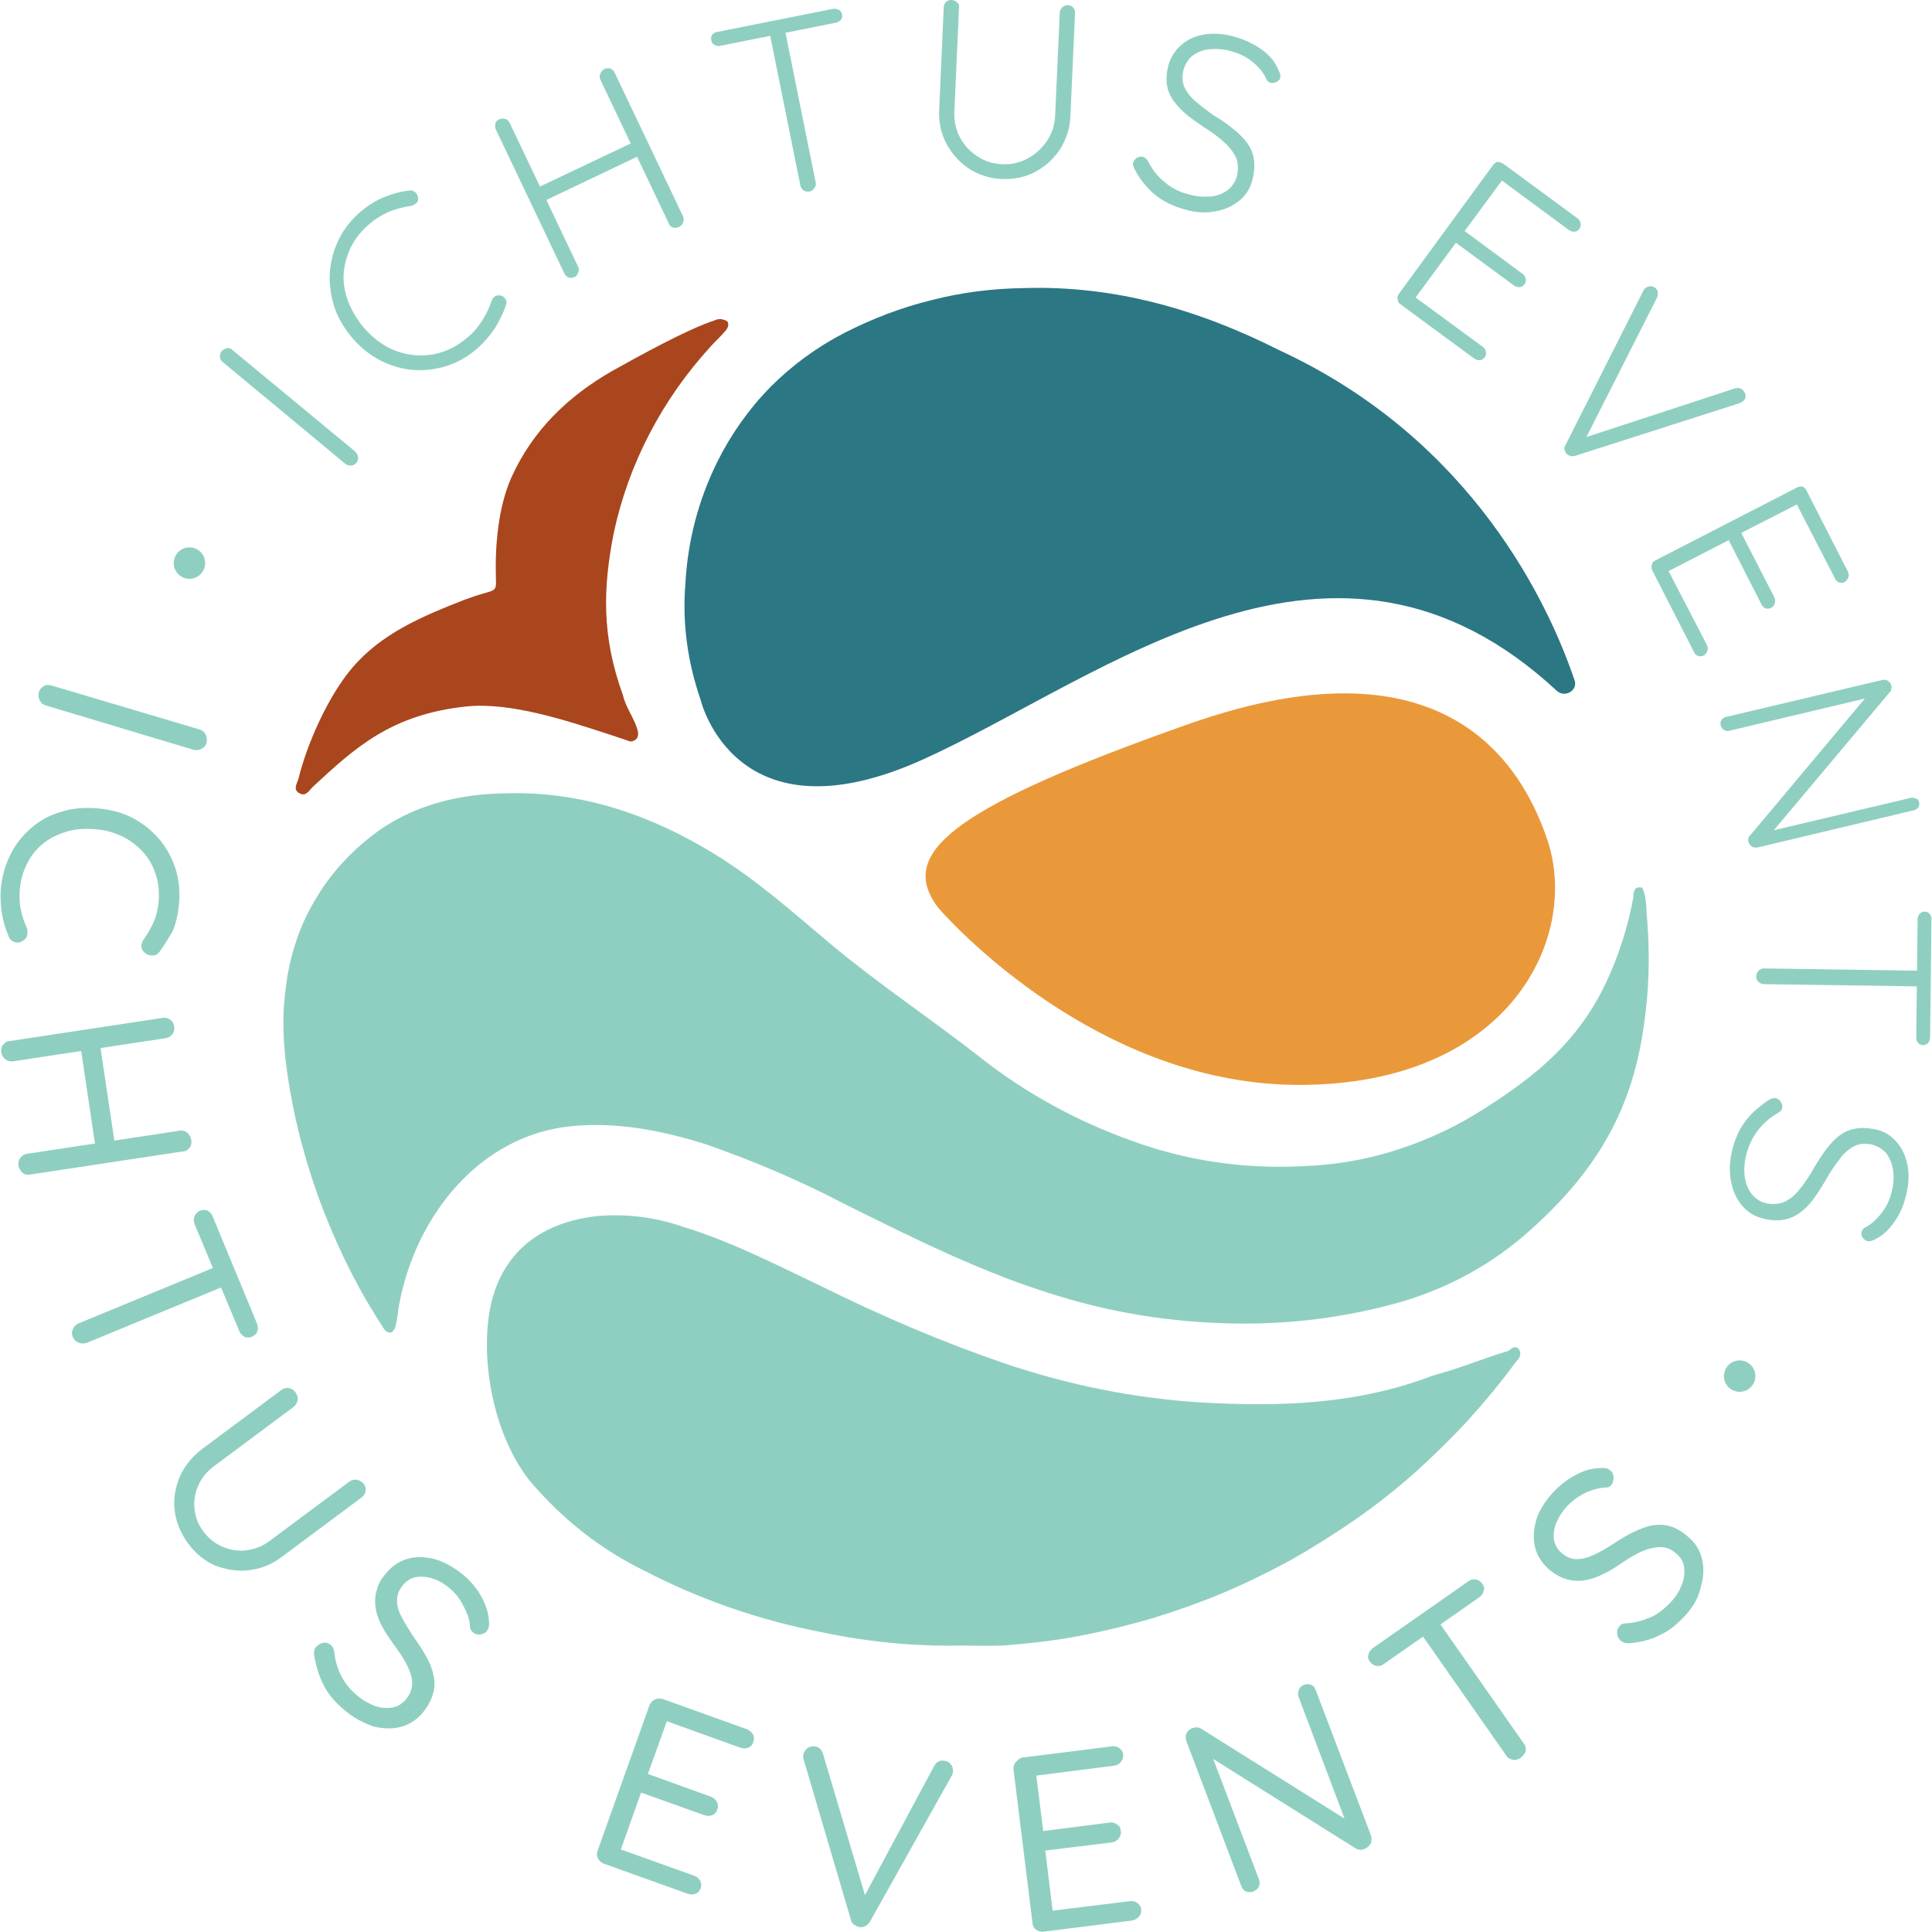 <?xml version="1.0" encoding="UTF-8" standalone="no"?>
<svg xmlns="http://www.w3.org/2000/svg" xmlns:xlink="http://www.w3.org/1999/xlink" xmlns:serif="http://www.serif.com/" width="100%" height="100%" viewBox="0 0 418 418" version="1.1" xml:space="preserve" style="fill-rule:evenodd;clip-rule:evenodd;stroke-linejoin:round;stroke-miterlimit:2;">
    <g id="Picto" transform="matrix(1,0,0,1,-751.113,-331.174)">
        <g>
            <g>
                <path d="M1106.4,523.2C1107.5,525.4 1107.2,527.9 1107.5,530.3C1108.1,538.1 1107.9,545.8 1106.7,553.5C1104,572.6 1095.4,586 1080.5,598.8C1072.3,605.7 1063,610.5 1052.6,613.3C1040,616.7 1027.2,618 1014.2,617.4C1002.6,616.9 991.3,615 980.2,611.6C963.9,606.7 948.8,599.1 933.7,591.6C924,586.5 914,582.3 903.7,578.7C894.4,575.8 884.8,573.9 875,574.8C854.7,576.7 841,594.5 837.5,613.3C837.2,614.9 837.1,616.5 836.7,618.1C836.6,618.6 836.1,619.4 835.7,619.5C835,619.5 834.5,619.2 834.2,618.7C832.4,615.9 830.6,613 829,610.1C822.2,597.6 817.3,584.4 814.5,570.5C812.8,561.9 811.7,553.2 813,544.5C813.4,541.1 814.2,537.7 815.3,534.5C816.4,531.2 817.9,528.1 819.7,525.2C821.5,522.2 823.6,519.5 826,517C828.4,514.5 831,512.3 833.9,510.3C842.1,504.9 851.3,502.9 860.9,502.8C877.3,502.4 892.1,507.6 905.8,516C915,521.7 922.6,528.5 930.8,535.4C941.6,544.4 952,551.2 963,559.8C973,567.7 984,573.7 996,578C1007.8,582.3 1020,584.1 1032.5,583.5C1039.1,583.3 1045.6,582.3 1051.9,580.4C1058.2,578.5 1064.2,575.9 1069.9,572.5C1083.6,564.1 1093.5,556 1099.7,541.3C1101.9,536.1 1103.5,530.8 1104.5,525.3C1104.5,524.2 1104.6,522.9 1106.4,523.2Z" style="fill:rgb(143,207,193);fill-rule:nonzero;"></path>
            </g>
        </g>
        <path d="M959,687.2C948.8,687.4 938.8,686.4 928.8,684.3C915.4,681.7 902.7,677.3 890.5,671C881.1,666.4 873,660 866.1,652C858.8,643.2 855.5,628.8 856.7,617.3C858,604.7 865.6,596 880.1,594.3C886.5,593.7 892.8,594.5 898.9,596.6C909.4,599.8 919.2,604.9 929.1,609.6C941.8,615.9 954.9,621.5 968.3,626.1C982.2,630.8 996.4,633.7 1011,634.6C1028.2,635.6 1044.9,635 1061.1,628.8C1068.6,626.7 1071,625.4 1077.3,623.5C1077.8,623.3 1078.2,622.8 1078.6,622.7C1079,622.6 1079.4,622.7 1079.7,623C1080,623.5 1080.1,623.9 1080,624.5C1079.8,625 1079.5,625.4 1079.1,625.8C1075.9,630.2 1072.4,634.4 1068.7,638.5C1065,642.5 1061.1,646.3 1057,650C1052.9,653.6 1048.6,657 1044.1,660.1C1039.6,663.2 1035,666.1 1030.2,668.8C1025.4,671.4 1020.5,673.8 1015.5,675.9C1010.5,678 1005.3,679.8 1000.1,681.4C994.9,682.9 989.5,684.2 984.2,685.2C978.8,686.2 973.4,686.8 968,687.2C965.1,687.3 962,687.2 959,687.2Z" style="fill:rgb(143,207,193);fill-rule:nonzero;"></path>
        <path d="M887.5,491.6L882.4,489.9C873.5,487 861.6,483.1 852.2,484C835.7,485.7 827.9,493 818.8,501.4C818,502.2 817.3,503.6 815.9,502.8C814.4,502 815.4,500.7 815.7,499.6C817.6,491.9 822.1,481.9 827.2,475.8C833.6,468.2 842.5,464.5 851.7,460.9C853.1,460.4 854.5,459.9 856,459.5C858.4,458.8 858.5,458.8 858.4,456.2C858.2,449.2 858.9,441 861.7,434.6C866.3,424.3 874.1,416.8 883.8,411.3C889.2,408.3 899.8,402.4 905.7,400.5C906.1,400.3 906.5,400.2 907,400.2C907.6,400.3 908.4,400.5 908.6,400.9C908.8,401.5 908.6,402.1 908.2,402.6C907.2,403.8 906,404.9 904.9,406.1C899.7,411.8 895.3,418 891.7,424.9C888.1,431.8 885.5,439 883.9,446.5C881.6,458.2 881.2,468.7 885.9,481.6C886.5,484.3 888.4,486.6 889.1,489.3C889.4,490.7 888.8,491.5 887.5,491.6Z" style="fill:rgb(169,70,29);fill-rule:nonzero;"></path>
        <path d="M1091.8,478.4C1086.3,462.2 1069.9,426.4 1028,407C1010.6,398.2 992.4,392.9 972.7,393.5C965.9,393.6 959.3,394.4 952.7,396.1C946.1,397.7 939.9,400.1 933.8,403.2C927.8,406.3 922.5,410.2 917.8,414.9C913.1,419.7 909.3,425.1 906.3,431.1C902.2,439.4 899.9,448.2 899.4,457.5C898.7,466.1 899.9,474.5 902.7,482.6C902.7,482.6 910.1,514 951,495.4C990.2,477.6 1039.7,435.8 1088,480.7C1089.8,482.2 1092.5,480.5 1091.8,478.4Z" style="fill:rgb(44,119,132);fill-rule:nonzero;"></path>
        <path d="M952.9,525.8C953.5,526.9 954.3,527.8 955.1,528.7C961.1,535.2 991.5,565.9 1032.2,565.9C1077.7,565.9 1093,534 1085.9,512.9C1078.8,491.8 1059.2,469.6 1007.5,488.1C958.3,505.5 946.7,515.1 952.9,525.8Z" style="fill:rgb(234,153,58);fill-rule:nonzero;"></path>
    </g>
    <g id="Text" transform="matrix(1,0,0,1,0.113,0)">
        <g transform="matrix(1,0,0,1,-751.225,-331.174)">
            <path d="M828,428.9C828.3,429.2 828.5,429.6 828.6,430.1C828.6,430.6 828.5,431 828.2,431.3C827.9,431.7 827.5,431.9 827,431.9C826.5,431.9 826.2,431.8 825.8,431.5L799.3,409.5C798.9,409.2 798.7,408.8 798.7,408.4C798.7,407.9 798.8,407.5 799.1,407.1C799.4,406.8 799.8,406.6 800.2,406.5C800.7,406.4 801.1,406.6 801.4,406.9L828,428.9Z" style="fill:rgb(143,207,193);fill-rule:nonzero;"></path>
            <path d="M839.7,372.4C840.2,372.3 840.6,372.5 841,372.8C841.3,373.1 841.5,373.5 841.6,374.1C841.6,374.5 841.5,374.9 841.2,375.1C840.9,375.4 840.6,375.5 840.2,375.7C838.6,375.9 837,376.3 835.5,376.9C834,377.5 832.5,378.4 831.2,379.5C829.5,380.9 828.2,382.5 827.2,384.3C826.3,386.1 825.7,388 825.5,390C825.3,392 825.6,394 826.3,396C827,398 828.1,399.9 829.6,401.8C831.2,403.7 832.9,405.1 834.8,406.2C836.7,407.2 838.6,407.8 840.7,408C842.7,408.2 844.7,408 846.6,407.4C848.5,406.8 850.3,405.8 852,404.4C853.4,403.3 854.5,402 855.4,400.6C856.3,399.2 857,397.7 857.5,396.2C857.6,395.8 857.9,395.5 858.2,395.3C858.5,395.1 858.9,395 859.4,395.1C859.9,395.2 860.2,395.5 860.5,395.9C860.7,396.3 860.8,396.7 860.6,397.1C860.3,398.1 859.8,399.2 859.2,400.4C858.6,401.6 857.9,402.7 857,403.8C856.1,404.9 855.2,405.9 854.1,406.8C852.1,408.5 849.9,409.7 847.6,410.4C845.3,411.1 842.8,411.4 840.4,411.2C838,411 835.6,410.3 833.3,409.1C831,407.9 828.9,406.2 827.1,404C825.3,401.8 824,399.5 823.3,397.1C822.6,394.7 822.3,392.2 822.5,389.8C822.7,387.4 823.4,385 824.5,382.8C825.6,380.6 827.2,378.6 829.2,376.9C830.8,375.6 832.5,374.5 834.3,373.8C836,373.1 837.8,372.6 839.7,372.4Z" style="fill:rgb(143,207,193);fill-rule:nonzero;"></path>
            <path d="M859.1,357C859.5,356.8 859.9,356.8 860.4,356.9C860.8,357 861.2,357.3 861.4,357.8L876.2,388.9C876.4,389.3 876.4,389.8 876.2,390.2C876,390.6 875.8,391 875.4,391.1C874.9,391.3 874.5,391.4 874.1,391.2C873.7,391 873.4,390.7 873.2,390.3L858.4,359.2C858.2,358.8 858.2,358.4 858.3,357.9C858.3,357.6 858.6,357.2 859.1,357ZM866.1,372.4L889.3,361.4L890.6,364.3L867.3,375.4L866.1,372.4ZM881.9,346.1C882.4,345.9 882.8,345.9 883.2,346C883.6,346.2 883.9,346.5 884.1,346.9L898.9,378C899.1,378.4 899.1,378.9 898.9,379.3C898.8,379.7 898.5,380 898,380.3C897.6,380.5 897.2,380.5 896.7,380.4C896.3,380.2 895.9,380 895.8,379.5L881,348.4C880.8,348 880.8,347.5 881,347.1C881.2,346.7 881.5,346.3 881.9,346.1Z" style="fill:rgb(143,207,193);fill-rule:nonzero;"></path>
            <path d="M906.9,341.1C906.5,341.2 906.1,341.1 905.7,340.9C905.3,340.7 905.1,340.4 905,339.9C904.9,339.4 905,339 905.2,338.7C905.5,338.4 905.8,338.1 906.2,338.1L931.3,333.1C931.8,333 932.2,333.1 932.6,333.3C933,333.5 933.2,333.9 933.3,334.3C933.4,334.8 933.3,335.2 933,335.5C932.7,335.8 932.4,336 931.9,336.1L906.9,341.1ZM926.3,372.6C925.8,372.7 925.4,372.6 925,372.4C924.6,372.1 924.4,371.8 924.3,371.4L917.5,337.7L920.8,337L927.6,370.7C927.7,371.1 927.6,371.5 927.3,371.9C927.1,372.2 926.8,372.5 926.3,372.6Z" style="fill:rgb(143,207,193);fill-rule:nonzero;"></path>
            <path d="M982.2,332.3C982.7,332.3 983,332.5 983.3,332.8C983.6,333.1 983.7,333.5 983.7,334L982.7,356.3C982.6,359 981.8,361.3 980.5,363.4C979.1,365.5 977.4,367.1 975.2,368.3C973,369.5 970.6,370 967.9,369.9C965.2,369.8 962.9,369 960.8,367.7C958.7,366.3 957.1,364.5 955.9,362.3C954.7,360.1 954.2,357.6 954.3,355L955.3,332.7C955.3,332.3 955.5,331.9 955.8,331.6C956.1,331.3 956.6,331.1 957.1,331.2C957.5,331.2 957.9,331.4 958.2,331.7C958.5,332 958.7,332.4 958.6,332.9L957.6,355.2C957.5,357.3 957.9,359.2 958.8,360.9C959.7,362.6 961,364 962.6,365C964.2,366.1 966,366.6 967.9,366.7C969.9,366.8 971.7,366.4 973.4,365.5C975.1,364.6 976.5,363.3 977.6,361.7C978.7,360.1 979.3,358.2 979.4,356.2L980.4,333.9C980.4,333.5 980.6,333.1 980.9,332.8C981.3,332.4 981.7,332.3 982.2,332.3Z" style="fill:rgb(143,207,193);fill-rule:nonzero;"></path>
            <path d="M1007.5,376.5C1004.9,375.8 1002.7,374.7 1001,373.3C999.3,371.9 997.8,370.1 996.6,367.8C996.5,367.6 996.4,367.3 996.3,367.1C996.2,366.9 996.2,366.6 996.3,366.3C996.4,365.9 996.7,365.6 997.1,365.3C997.5,365.1 998,365 998.4,365.1C998.8,365.2 999.1,365.5 999.4,365.9C1000.3,367.7 1001.5,369.3 1003,370.5C1004.5,371.8 1006.2,372.7 1008.2,373.2C1009.9,373.7 1011.4,373.8 1012.9,373.7C1014.3,373.6 1015.6,373.1 1016.6,372.4C1017.6,371.7 1018.3,370.6 1018.7,369.4C1019.1,367.8 1019,366.4 1018.5,365.2C1017.9,364 1017,362.8 1015.8,361.8C1014.6,360.7 1013.2,359.7 1011.6,358.7C1010.3,357.8 1009.1,357 1008,356.1C1006.9,355.2 1005.9,354.2 1005.1,353.1C1004.3,352 1003.8,350.9 1003.6,349.6C1003.4,348.3 1003.5,346.9 1003.9,345.3C1004.4,343.5 1005.4,342 1006.8,340.8C1008.2,339.6 1009.9,338.9 1011.9,338.6C1013.9,338.3 1016.1,338.5 1018.5,339.2C1020.5,339.8 1022.4,340.7 1024.1,341.9C1025.8,343.1 1027,344.6 1027.7,346.3C1028.1,347 1028.2,347.6 1028.1,348C1028,348.4 1027.7,348.7 1027.3,348.9C1026.9,349.1 1026.4,349.2 1026,349.1C1025.7,349 1025.4,348.8 1025.2,348.5C1024.8,347.6 1024.3,346.7 1023.5,345.9C1022.8,345.1 1021.9,344.3 1020.9,343.7C1019.9,343.1 1018.8,342.6 1017.6,342.3C1016,341.8 1014.4,341.7 1013,341.8C1011.6,341.9 1010.3,342.4 1009.3,343.1C1008.3,343.8 1007.6,344.9 1007.2,346.2C1006.8,347.7 1006.9,349 1007.4,350.1C1008,351.3 1008.8,352.3 1010,353.3C1011.2,354.3 1012.5,355.3 1013.8,356.2C1015.2,357 1016.5,357.9 1017.7,358.9C1018.9,359.8 1019.9,360.8 1020.8,361.9C1021.6,363 1022.2,364.2 1022.4,365.6C1022.6,367 1022.5,368.6 1022,370.4C1021.5,372.2 1020.5,373.6 1019.1,374.7C1017.7,375.8 1016,376.6 1014,376.9C1012.1,377.3 1009.9,377.2 1007.5,376.5Z" style="fill:rgb(143,207,193);fill-rule:nonzero;"></path>
            <path d="M1076.5,366.7L1092.4,378.4C1092.8,378.7 1093,379 1093.1,379.5C1093.2,379.9 1093.1,380.3 1092.8,380.7C1092.5,381.1 1092.2,381.3 1091.7,381.3C1091.3,381.3 1090.9,381.2 1090.5,380.9L1075.6,369.9L1076.6,369.5L1067.6,381.7L1067.5,380.8L1080.5,390.4C1080.9,390.7 1081.1,391 1081.2,391.5C1081.3,392 1081.2,392.4 1080.9,392.7C1080.6,393.1 1080.3,393.3 1079.8,393.3C1079.4,393.3 1079,393.2 1078.6,392.9L1065.7,383.4L1066.4,383.3L1057.2,395.8L1057.2,395.4L1071.9,406.2C1072.3,406.5 1072.5,406.8 1072.6,407.3C1072.7,407.8 1072.6,408.2 1072.3,408.5C1072,408.9 1071.7,409.1 1071.2,409.1C1070.8,409.1 1070.4,409 1070,408.7L1054.1,397C1053.7,396.7 1053.5,396.4 1053.5,395.9C1053.4,395.5 1053.5,395.1 1053.8,394.7L1074.2,366.8C1074.5,366.5 1074.8,366.2 1075.2,366.2C1075.7,366.3 1076.1,366.4 1076.5,366.7Z" style="fill:rgb(143,207,193);fill-rule:nonzero;"></path>
            <path d="M1128.3,415.7C1128.6,416.1 1128.8,416.5 1128.8,416.9C1128.8,417.3 1128.6,417.7 1128.2,418C1128,418.1 1127.8,418.3 1127.5,418.4L1091.9,429.8C1091.5,429.9 1091.1,429.9 1090.8,429.8C1090.5,429.7 1090.2,429.5 1090,429.3C1089.8,429.1 1089.7,428.8 1089.6,428.4C1089.5,428.1 1089.6,427.8 1089.8,427.5L1106.6,394.2C1106.6,394.1 1106.7,394 1106.8,393.8C1106.9,393.7 1107,393.6 1107.1,393.5C1107.5,393.2 1107.9,393.1 1108.4,393.1C1108.9,393.2 1109.2,393.4 1109.4,393.6C1109.9,394.2 1109.9,394.8 1109.6,395.6L1093.8,426.8L1093.2,426.1L1126.5,415.2C1127.3,415 1127.9,415.2 1128.3,415.7Z" style="fill:rgb(143,207,193);fill-rule:nonzero;"></path>
            <path d="M1141.9,437.2L1150.9,454.8C1151.1,455.2 1151.2,455.6 1151,456.1C1150.9,456.5 1150.6,456.8 1150.2,457.1C1149.8,457.3 1149.4,457.3 1149,457.2C1148.6,457 1148.3,456.8 1148.1,456.3L1139.6,439.8L1140.7,439.9L1127.2,446.8L1127.6,446L1135,460.4C1135.2,460.8 1135.2,461.2 1135.1,461.7C1135,462.1 1134.7,462.5 1134.3,462.7C1133.9,462.9 1133.5,462.9 1133.1,462.8C1132.7,462.6 1132.4,462.4 1132.2,461.9L1124.9,447.6L1125.6,447.8L1111.8,454.9L1112,454.5L1120.4,470.7C1120.6,471.1 1120.7,471.5 1120.5,472C1120.4,472.4 1120.1,472.8 1119.7,473C1119.3,473.2 1118.9,473.2 1118.5,473.1C1118.1,472.9 1117.8,472.7 1117.6,472.2L1108.6,454.6C1108.4,454.2 1108.4,453.8 1108.5,453.3C1108.6,452.9 1108.9,452.6 1109.3,452.4L1140,436.6C1140.4,436.4 1140.8,436.4 1141.2,436.5C1141.3,436.5 1141.7,436.8 1141.9,437.2Z" style="fill:rgb(143,207,193);fill-rule:nonzero;"></path>
            <path d="M1166.3,504.7C1166.4,505.2 1166.4,505.5 1166.1,505.9C1165.9,506.2 1165.6,506.4 1165.1,506.5L1131.5,514.5C1131,514.6 1130.5,514.6 1130.1,514.3C1129.7,514 1129.5,513.7 1129.4,513.3C1129.3,513.1 1129.3,512.8 1129.4,512.6C1129.4,512.3 1129.5,512.1 1129.7,512L1155.6,481.1L1156.3,481.9L1125.2,489.3C1124.8,489.4 1124.4,489.3 1124.1,489.1C1123.8,488.9 1123.5,488.6 1123.4,488.1C1123.3,487.6 1123.3,487.3 1123.6,486.9C1123.8,486.6 1124.1,486.4 1124.5,486.3L1158.3,478.3C1158.8,478.2 1159.2,478.2 1159.6,478.5C1160,478.7 1160.2,479.1 1160.3,479.5C1160.4,479.7 1160.4,480 1160.3,480.2C1160.3,480.5 1160.2,480.7 1160,480.9L1134.3,511.5L1133.2,511.2L1164.5,503.8C1164.9,503.7 1165.3,503.8 1165.7,504C1166,504 1166.2,504.3 1166.3,504.7Z" style="fill:rgb(143,207,193);fill-rule:nonzero;"></path>
            <path d="M1131.1,542.4C1131.1,541.9 1131.3,541.5 1131.6,541.2C1131.9,540.9 1132.3,540.7 1132.7,540.7L1167.1,541.2L1167.1,544.6L1132.7,544.1C1132.3,544.1 1131.9,543.9 1131.6,543.6C1131.2,543.3 1131.1,542.9 1131.1,542.4ZM1166,530C1166,529.6 1166.2,529.2 1166.4,528.9C1166.7,528.6 1167.1,528.4 1167.5,528.4C1168,528.4 1168.3,528.6 1168.6,528.9C1168.9,529.2 1169,529.6 1169,530L1168.7,555.6C1168.7,556.1 1168.5,556.5 1168.3,556.8C1168,557.1 1167.6,557.3 1167.2,557.3C1166.7,557.3 1166.4,557.1 1166.1,556.8C1165.8,556.5 1165.7,556.1 1165.7,555.6L1166,530Z" style="fill:rgb(143,207,193);fill-rule:nonzero;"></path>
            <path d="M1125.8,580.4C1126.4,577.7 1127.4,575.5 1128.7,573.8C1130,572 1131.8,570.5 1133.9,569.1C1134.1,569 1134.3,568.9 1134.6,568.8C1134.8,568.7 1135.1,568.7 1135.4,568.8C1135.8,568.9 1136.2,569.2 1136.4,569.6C1136.7,570 1136.8,570.4 1136.7,570.9C1136.6,571.4 1136.3,571.7 1135.9,571.9C1134.1,572.9 1132.6,574.2 1131.4,575.8C1130.2,577.4 1129.4,579.1 1128.9,581.1C1128.5,582.8 1128.4,584.3 1128.6,585.8C1128.8,587.2 1129.3,588.5 1130.1,589.5C1130.9,590.5 1131.9,591.2 1133.2,591.5C1134.8,591.8 1136.2,591.7 1137.4,591.1C1138.6,590.5 1139.7,589.5 1140.7,588.2C1141.7,586.9 1142.7,585.5 1143.6,583.8C1144.4,582.5 1145.2,581.2 1146.1,580C1147,578.8 1147.9,577.8 1148.9,577C1149.9,576.2 1151.1,575.6 1152.4,575.4C1153.7,575.1 1155.1,575.2 1156.8,575.5C1158.7,575.9 1160.2,576.8 1161.4,578.2C1162.6,579.5 1163.4,581.2 1163.8,583.2C1164.2,585.2 1164.1,587.4 1163.5,589.8C1163,591.9 1162.2,593.8 1161,595.5C1159.8,597.2 1158.5,598.5 1156.8,599.3C1156.1,599.7 1155.5,599.8 1155.1,599.7C1154.7,599.6 1154.4,599.3 1154.1,598.9C1153.8,598.5 1153.8,598 1153.9,597.6C1154,597.3 1154.2,597 1154.5,596.8C1155.4,596.4 1156.2,595.8 1157,595C1157.8,594.2 1158.5,593.3 1159.1,592.3C1159.7,591.3 1160.1,590.2 1160.4,589C1160.8,587.4 1160.9,585.8 1160.7,584.4C1160.5,583 1160,581.8 1159.3,580.8C1158.5,579.8 1157.5,579.2 1156.1,578.8C1154.6,578.5 1153.3,578.6 1152.2,579.2C1151.1,579.8 1150,580.7 1149.1,582C1148.2,583.2 1147.2,584.5 1146.4,586C1145.6,587.4 1144.8,588.7 1143.9,590C1143,591.3 1142.1,592.3 1141,593.2C1139.9,594.1 1138.7,594.7 1137.4,595C1136,595.3 1134.4,595.3 1132.6,594.8C1130.8,594.4 1129.3,593.5 1128.1,592.1C1126.9,590.7 1126.1,589.1 1125.7,587.1C1125.2,584.9 1125.3,582.7 1125.8,580.4Z" style="fill:rgb(143,207,193);fill-rule:nonzero;"></path>
        </g>
        <g transform="matrix(1,0,0,1,-751.225,-331.174)">
            <path d="M761,483.8C760.4,483.6 760,483.3 759.7,482.7C759.4,482.1 759.4,481.6 759.5,481C759.7,480.3 760.1,479.9 760.6,479.6C761.1,479.3 761.7,479.3 762.3,479.5L794.3,489C794.9,489.2 795.3,489.5 795.6,490.1C795.9,490.6 795.9,491.2 795.8,491.9C795.6,492.5 795.3,492.9 794.7,493.2C794.2,493.5 793.6,493.5 793,493.4L761,483.8Z" style="fill:rgb(143,207,193);fill-rule:nonzero;"></path>
            <path d="M785.7,537C785.3,537.6 784.8,537.9 784.1,537.9C783.4,537.9 782.9,537.7 782.3,537.2C781.9,536.8 781.7,536.4 781.7,535.9C781.7,535.4 781.9,534.9 782.2,534.4C783,533.3 783.7,532.1 784.3,530.8C784.9,529.5 785.2,528.1 785.4,526.6C785.6,524.5 785.5,522.5 784.9,520.7C784.4,518.9 783.5,517.2 782.3,515.8C781.1,514.4 779.6,513.2 777.9,512.3C776.1,511.4 774.2,510.8 772,510.6C769.6,510.4 767.5,510.5 765.5,511.1C763.6,511.7 761.9,512.5 760.4,513.7C759,514.9 757.8,516.3 757,518C756.1,519.7 755.6,521.5 755.4,523.6C755.3,525.1 755.3,526.5 755.6,527.9C755.9,529.3 756.3,530.6 756.9,531.9C757.1,532.4 757.1,532.9 757,533.5C756.9,534 756.6,534.4 756.1,534.7C755.5,535.1 754.9,535.2 754.3,535C753.7,534.8 753.2,534.4 753,533.8C752.6,532.8 752.2,531.8 751.9,530.6C751.6,529.4 751.4,528.2 751.3,526.9C751.2,525.6 751.2,524.4 751.3,523.2C751.6,520.6 752.3,518.2 753.4,516C754.5,513.8 756,511.9 757.9,510.3C759.7,508.7 761.9,507.5 764.4,506.8C766.9,506 769.6,505.8 772.6,506.1C775.4,506.4 777.9,507.1 780.1,508.3C782.3,509.5 784.2,511.1 785.8,513C787.3,514.9 788.5,517.1 789.2,519.5C789.9,521.9 790.1,524.5 789.8,527.2C789.6,529.1 789.2,530.8 788.5,532.6C787.6,534.1 786.7,535.6 785.7,537Z" style="fill:rgb(143,207,193);fill-rule:nonzero;"></path>
            <path d="M788.8,553.3C788.9,553.9 788.8,554.5 788.4,554.9C788,555.4 787.6,555.7 786.9,555.8L753.9,560.8C753.3,560.9 752.7,560.7 752.3,560.4C751.8,560 751.5,559.5 751.4,558.9C751.3,558.2 751.4,557.6 751.8,557.2C752.2,556.7 752.6,556.4 753.3,556.4L786.3,551.4C786.9,551.3 787.5,551.4 787.9,551.8C788.4,552.1 788.7,552.6 788.8,553.3ZM792.5,577.8C792.6,578.5 792.5,579.1 792.1,579.5C791.7,580 791.3,580.3 790.6,580.3L757.6,585.3C757,585.4 756.4,585.3 756,584.9C755.5,584.5 755.2,584 755.1,583.3C755,582.7 755.2,582.1 755.5,581.7C755.9,581.2 756.3,580.9 757,580.8L790,575.8C790.6,575.7 791.2,575.9 791.6,576.2C792.1,576.7 792.4,577.2 792.5,577.8ZM772.5,555.5L776.2,580.3L772,580.9L768.3,556L772.5,555.5Z" style="fill:rgb(143,207,193);fill-rule:nonzero;"></path>
            <path d="M766.9,620.5C766.6,619.9 766.6,619.3 766.9,618.7C767.1,618.2 767.5,617.8 768.1,617.5L798.9,604.8L800.7,609L769.9,621.7C769.3,621.9 768.8,621.9 768.2,621.7C767.6,621.5 767.2,621.1 766.9,620.5ZM793.2,596C793,595.4 793,594.9 793.2,594.3C793.4,593.8 793.8,593.4 794.4,593.1C795,592.9 795.5,592.9 796,593.1C796.5,593.4 796.9,593.8 797.1,594.3L806.7,617.5C806.9,618.1 807,618.6 806.8,619.2C806.6,619.8 806.2,620.1 805.6,620.4C805,620.6 804.5,620.6 804,620.4C803.5,620.1 803.1,619.7 802.9,619.2L793.2,596Z" style="fill:rgb(143,207,193);fill-rule:nonzero;"></path>
            <path d="M829.8,652.2C830.2,652.7 830.3,653.3 830.2,653.8C830.1,654.4 829.8,654.8 829.3,655.2L812.1,668C809.9,669.7 807.5,670.6 805,670.9C802.5,671.2 800.1,670.8 797.7,669.9C795.4,668.9 793.4,667.3 791.8,665.1C790.2,662.9 789.2,660.5 788.9,658C788.6,655.5 789,653.1 790,650.7C791,648.4 792.6,646.4 794.8,644.7L812,631.9C812.5,631.5 813,631.4 813.6,631.5C814.2,631.6 814.7,631.9 815.1,632.5C815.4,633 815.6,633.5 815.5,634.1C815.4,634.7 815.1,635.2 814.6,635.6L797.4,648.4C795.8,649.6 794.7,651 794,652.6C793.3,654.2 793,655.9 793.2,657.7C793.4,659.5 794,661 795.1,662.5C796.2,664 797.6,665.1 799.2,665.8C800.8,666.5 802.6,666.8 804.3,666.6C806.1,666.4 807.8,665.8 809.4,664.6L826.6,651.8C827.1,651.4 827.6,651.3 828.2,651.3C829,651.5 829.4,651.7 829.8,652.2Z" style="fill:rgb(143,207,193);fill-rule:nonzero;"></path>
            <path d="M825.8,701.3C823.7,699.6 822.2,697.8 821.2,695.9C820.2,694 819.5,691.8 819.1,689.3C819,689 819.1,688.6 819.1,688.3C819.2,687.9 819.3,687.6 819.6,687.4C820,687 820.5,686.7 821.1,686.6C821.7,686.5 822.2,686.7 822.7,687.1C823.1,687.4 823.3,687.9 823.4,688.4C823.6,690.3 824.1,692.1 824.9,693.7C825.7,695.3 826.9,696.8 828.5,698.1C829.7,699.1 831,699.8 832.3,700.3C833.6,700.7 834.8,700.8 836,700.6C837.2,700.4 838.1,699.8 838.9,698.9C839.8,697.8 840.3,696.6 840.3,695.4C840.3,694.2 839.9,692.9 839.2,691.5C838.5,690.1 837.6,688.7 836.4,687.1C835.4,685.7 834.5,684.4 833.8,683.1C833.1,681.8 832.6,680.5 832.4,679.2C832.2,677.9 832.2,676.6 832.6,675.3C832.9,674 833.6,672.7 834.7,671.5C836,669.9 837.6,668.9 839.4,668.4C841.2,667.9 843.1,668 845.2,668.5C847.2,669.1 849.2,670.2 851.1,671.7C852.8,673.1 854.2,674.7 855.2,676.5C856.2,678.3 856.8,680.1 856.9,681.8C857,682.8 856.9,683.5 856.4,684.1C856.1,684.5 855.6,684.7 855,684.8C854.4,684.9 853.8,684.7 853.4,684.3C853.1,684 852.9,683.7 852.8,683.3C852.8,682.4 852.6,681.4 852.2,680.4C851.8,679.4 851.3,678.4 850.7,677.4C850.1,676.4 849.3,675.6 848.5,674.9C847.2,673.8 846,673.1 844.7,672.7C843.4,672.3 842.2,672.2 841.1,672.4C840,672.6 839.1,673.2 838.3,674.1C837.4,675.2 837,676.3 837,677.5C837,678.7 837.4,679.9 838.1,681.2C838.8,682.5 839.6,683.8 840.5,685.2C841.6,686.7 842.5,688.1 843.3,689.5C844.1,690.9 844.6,692.2 844.9,693.6C845.2,694.9 845.2,696.3 844.8,697.6C844.4,699 843.7,700.4 842.5,701.8C841.2,703.3 839.7,704.3 837.8,704.8C836,705.3 834,705.2 831.9,704.7C829.6,703.9 827.6,702.8 825.8,701.3Z" style="fill:rgb(143,207,193);fill-rule:nonzero;"></path>
            <path d="M894.6,698.8L912.7,705.3C913.3,705.5 913.7,705.9 914,706.4C914.3,706.9 914.3,707.5 914.1,708.1C913.9,708.7 913.5,709.1 913,709.3C912.5,709.5 911.9,709.5 911.3,709.3L894.9,703.4L895.7,702.7L891.1,715.5L890.8,714.8L904.9,719.9C905.5,720.1 905.9,720.5 906.2,721C906.5,721.5 906.5,722.1 906.3,722.7C906.1,723.3 905.7,723.7 905.2,723.9C904.7,724.1 904.1,724.1 903.5,723.9L889.5,718.9L890,718.5L885.3,731.7L885.1,731.2L901.3,737C901.9,737.2 902.3,737.6 902.6,738.1C902.9,738.7 902.9,739.2 902.7,739.7C902.5,740.3 902.1,740.7 901.6,740.9C901.1,741.1 900.5,741.1 899.9,740.9L881.8,734.4C881.2,734.2 880.8,733.8 880.5,733.3C880.2,732.7 880.2,732.2 880.4,731.6L891.6,700.2C891.8,699.6 892.2,699.2 892.7,698.9C893.4,698.6 894,698.6 894.6,698.8Z" style="fill:rgb(143,207,193);fill-rule:nonzero;"></path>
            <path d="M955.3,712.1C955.9,712.2 956.5,712.4 956.8,712.9C957.2,713.3 957.3,713.8 957.3,714.4C957.3,714.7 957.2,715.1 957,715.4L939.3,747C939,747.4 938.7,747.8 938.3,747.9C937.9,748.1 937.5,748.2 937,748.1C936.6,748 936.2,747.8 935.9,747.6C935.5,747.3 935.3,747 935.2,746.5L925,711.9C924.9,711.7 924.9,711.6 924.9,711.4L924.9,710.9C925,710.3 925.3,709.8 925.8,709.4C926.3,709.1 926.8,708.9 927.3,709C928.3,709.1 928.9,709.7 929.2,710.7L938.7,742.7L937.5,742.6L953.2,713.3C953.7,712.4 954.4,712 955.3,712.1Z" style="fill:rgb(143,207,193);fill-rule:nonzero;"></path>
            <path d="M972.6,711.4L991.7,709C992.3,708.9 992.9,709.1 993.3,709.4C993.8,709.8 994.1,710.2 994.1,710.8C994.2,711.4 994,711.9 993.6,712.4C993.2,712.9 992.7,713.1 992.1,713.2L974.8,715.4L975.2,714.4L976.9,727.9L976.3,727.4L991.2,725.5C991.8,725.4 992.4,725.6 992.8,725.9C993.3,726.2 993.6,726.7 993.6,727.4C993.7,728 993.5,728.5 993.1,729C992.7,729.5 992.2,729.7 991.6,729.8L976.9,731.6L977.2,731L978.9,744.9L978.5,744.6L995.6,742.5C996.2,742.4 996.8,742.6 997.2,742.9C997.7,743.3 998,743.7 998,744.3C998.1,744.9 997.9,745.4 997.5,745.9C997.1,746.3 996.6,746.6 996,746.7L976.9,749.1C976.3,749.2 975.7,749 975.3,748.7C974.8,748.3 974.5,747.8 974.5,747.2L970.4,714.1C970.3,713.5 970.5,712.9 970.8,712.5C971.5,711.7 972,711.4 972.6,711.4Z" style="fill:rgb(143,207,193);fill-rule:nonzero;"></path>
            <path d="M1033.2,695.7C1033.8,695.5 1034.3,695.5 1034.8,695.7C1035.3,695.9 1035.6,696.3 1035.8,696.9L1047.7,728.2C1047.9,728.8 1047.9,729.4 1047.7,730C1047.4,730.5 1047,730.9 1046.4,731.2C1046.1,731.3 1045.8,731.4 1045.5,731.4C1045.2,731.4 1044.9,731.3 1044.6,731.2L1012.1,710.8L1012.9,709.9L1023.5,737.8C1023.7,738.3 1023.7,738.8 1023.5,739.3C1023.3,739.8 1022.9,740.1 1022.3,740.4C1021.7,740.6 1021.2,740.6 1020.7,740.4C1020.2,740.2 1019.9,739.8 1019.7,739.3L1007.8,707.9C1007.6,707.3 1007.6,706.7 1007.8,706.2C1008.1,705.7 1008.5,705.3 1009,705.1C1009.3,705 1009.6,704.9 1010,704.9C1010.4,704.9 1010.7,705 1011,705.2L1042.9,725.2L1042.6,726.2L1032.1,698.4C1031.9,697.9 1031.9,697.3 1032.1,696.8C1032.3,696.3 1032.7,695.9 1033.2,695.7Z" style="fill:rgb(143,207,193);fill-rule:nonzero;"></path>
            <path d="M1050.5,691.2C1050,691.6 1049.5,691.7 1048.9,691.6C1048.3,691.5 1047.9,691.2 1047.5,690.7C1047.1,690.2 1047,689.7 1047.2,689.1C1047.3,688.5 1047.7,688.1 1048.2,687.7L1068.8,673.3C1069.3,672.9 1069.8,672.8 1070.4,672.9C1071,673 1071.4,673.3 1071.8,673.8C1072.2,674.3 1072.3,674.8 1072.1,675.4C1072,676 1071.6,676.4 1071.1,676.8L1050.5,691.2ZM1080.1,711.5C1079.5,711.9 1079,712 1078.4,711.9C1077.8,711.8 1077.3,711.5 1077,711L1057.9,683.7L1061.7,681.1L1080.8,708.4C1081.2,708.9 1081.3,709.5 1081.2,710.1C1081,710.6 1080.6,711.1 1080.1,711.5Z" style="fill:rgb(143,207,193);fill-rule:nonzero;"></path>
            <path d="M1115.9,680.5C1114.1,682.5 1112.3,684 1110.3,684.9C1108.4,685.9 1106.1,686.5 1103.6,686.7C1103.3,686.7 1102.9,686.7 1102.6,686.6C1102.3,686.5 1101.9,686.3 1101.7,686.1C1101.3,685.7 1101,685.2 1101,684.6C1100.9,684 1101.1,683.5 1101.5,683C1101.8,682.6 1102.3,682.4 1102.8,682.4C1104.8,682.3 1106.5,681.8 1108.2,681.1C1109.8,680.4 1111.3,679.2 1112.7,677.7C1113.8,676.5 1114.5,675.3 1115,674C1115.5,672.7 1115.6,671.5 1115.5,670.3C1115.3,669.1 1114.8,668.2 1113.9,667.4C1112.8,666.4 1111.7,665.9 1110.4,665.9C1109.2,665.9 1107.8,666.2 1106.4,666.8C1105,667.4 1103.5,668.3 1101.9,669.4C1100.5,670.4 1099.1,671.2 1097.8,671.8C1096.5,672.5 1095.1,672.9 1093.8,673.1C1092.5,673.3 1091.2,673.2 1089.9,672.8C1088.6,672.4 1087.4,671.7 1086.1,670.6C1084.6,669.2 1083.6,667.6 1083.2,665.8C1082.8,664 1082.9,662.1 1083.5,660C1084.1,658 1085.3,656.1 1087,654.2C1088.5,652.6 1090.1,651.3 1092,650.3C1093.8,649.3 1095.6,648.8 1097.4,648.8C1098.4,648.7 1099.1,648.9 1099.6,649.4C1100,649.7 1100.2,650.2 1100.2,650.9C1100.2,651.5 1100.1,652.1 1099.7,652.5C1099.4,652.8 1099.1,653 1098.7,653C1097.8,653 1096.8,653.2 1095.8,653.5C1094.8,653.8 1093.7,654.3 1092.8,654.9C1091.8,655.5 1091,656.2 1090.2,657C1089.1,658.2 1088.3,659.5 1087.8,660.7C1087.3,662 1087.2,663.1 1087.3,664.2C1087.5,665.3 1088,666.3 1088.9,667.1C1089.9,668 1091,668.5 1092.2,668.5C1093.4,668.5 1094.6,668.2 1095.9,667.6C1097.2,667 1098.6,666.2 1100,665.3C1101.5,664.3 1103,663.4 1104.4,662.7C1105.8,662 1107.2,661.5 1108.5,661.2C1109.8,661 1111.2,661 1112.5,661.4C1113.8,661.8 1115.2,662.6 1116.6,663.9C1118.1,665.2 1119,666.8 1119.4,668.7C1119.8,670.6 1119.7,672.5 1119.1,674.5C1118.6,676.8 1117.5,678.7 1115.9,680.5Z" style="fill:rgb(143,207,193);fill-rule:nonzero;"></path>
        </g>
        <g transform="matrix(1,0,0,1,-751.225,-331.174)">
            <circle cx="792.1" cy="453" r="3.4" style="fill:rgb(143,207,193);"></circle>
        </g>
        <g transform="matrix(1,0,0,1,-751.225,-331.174)">
            <circle cx="1127.5" cy="628.9" r="3.4" style="fill:rgb(143,207,193);"></circle>
        </g>
    </g>
</svg>
